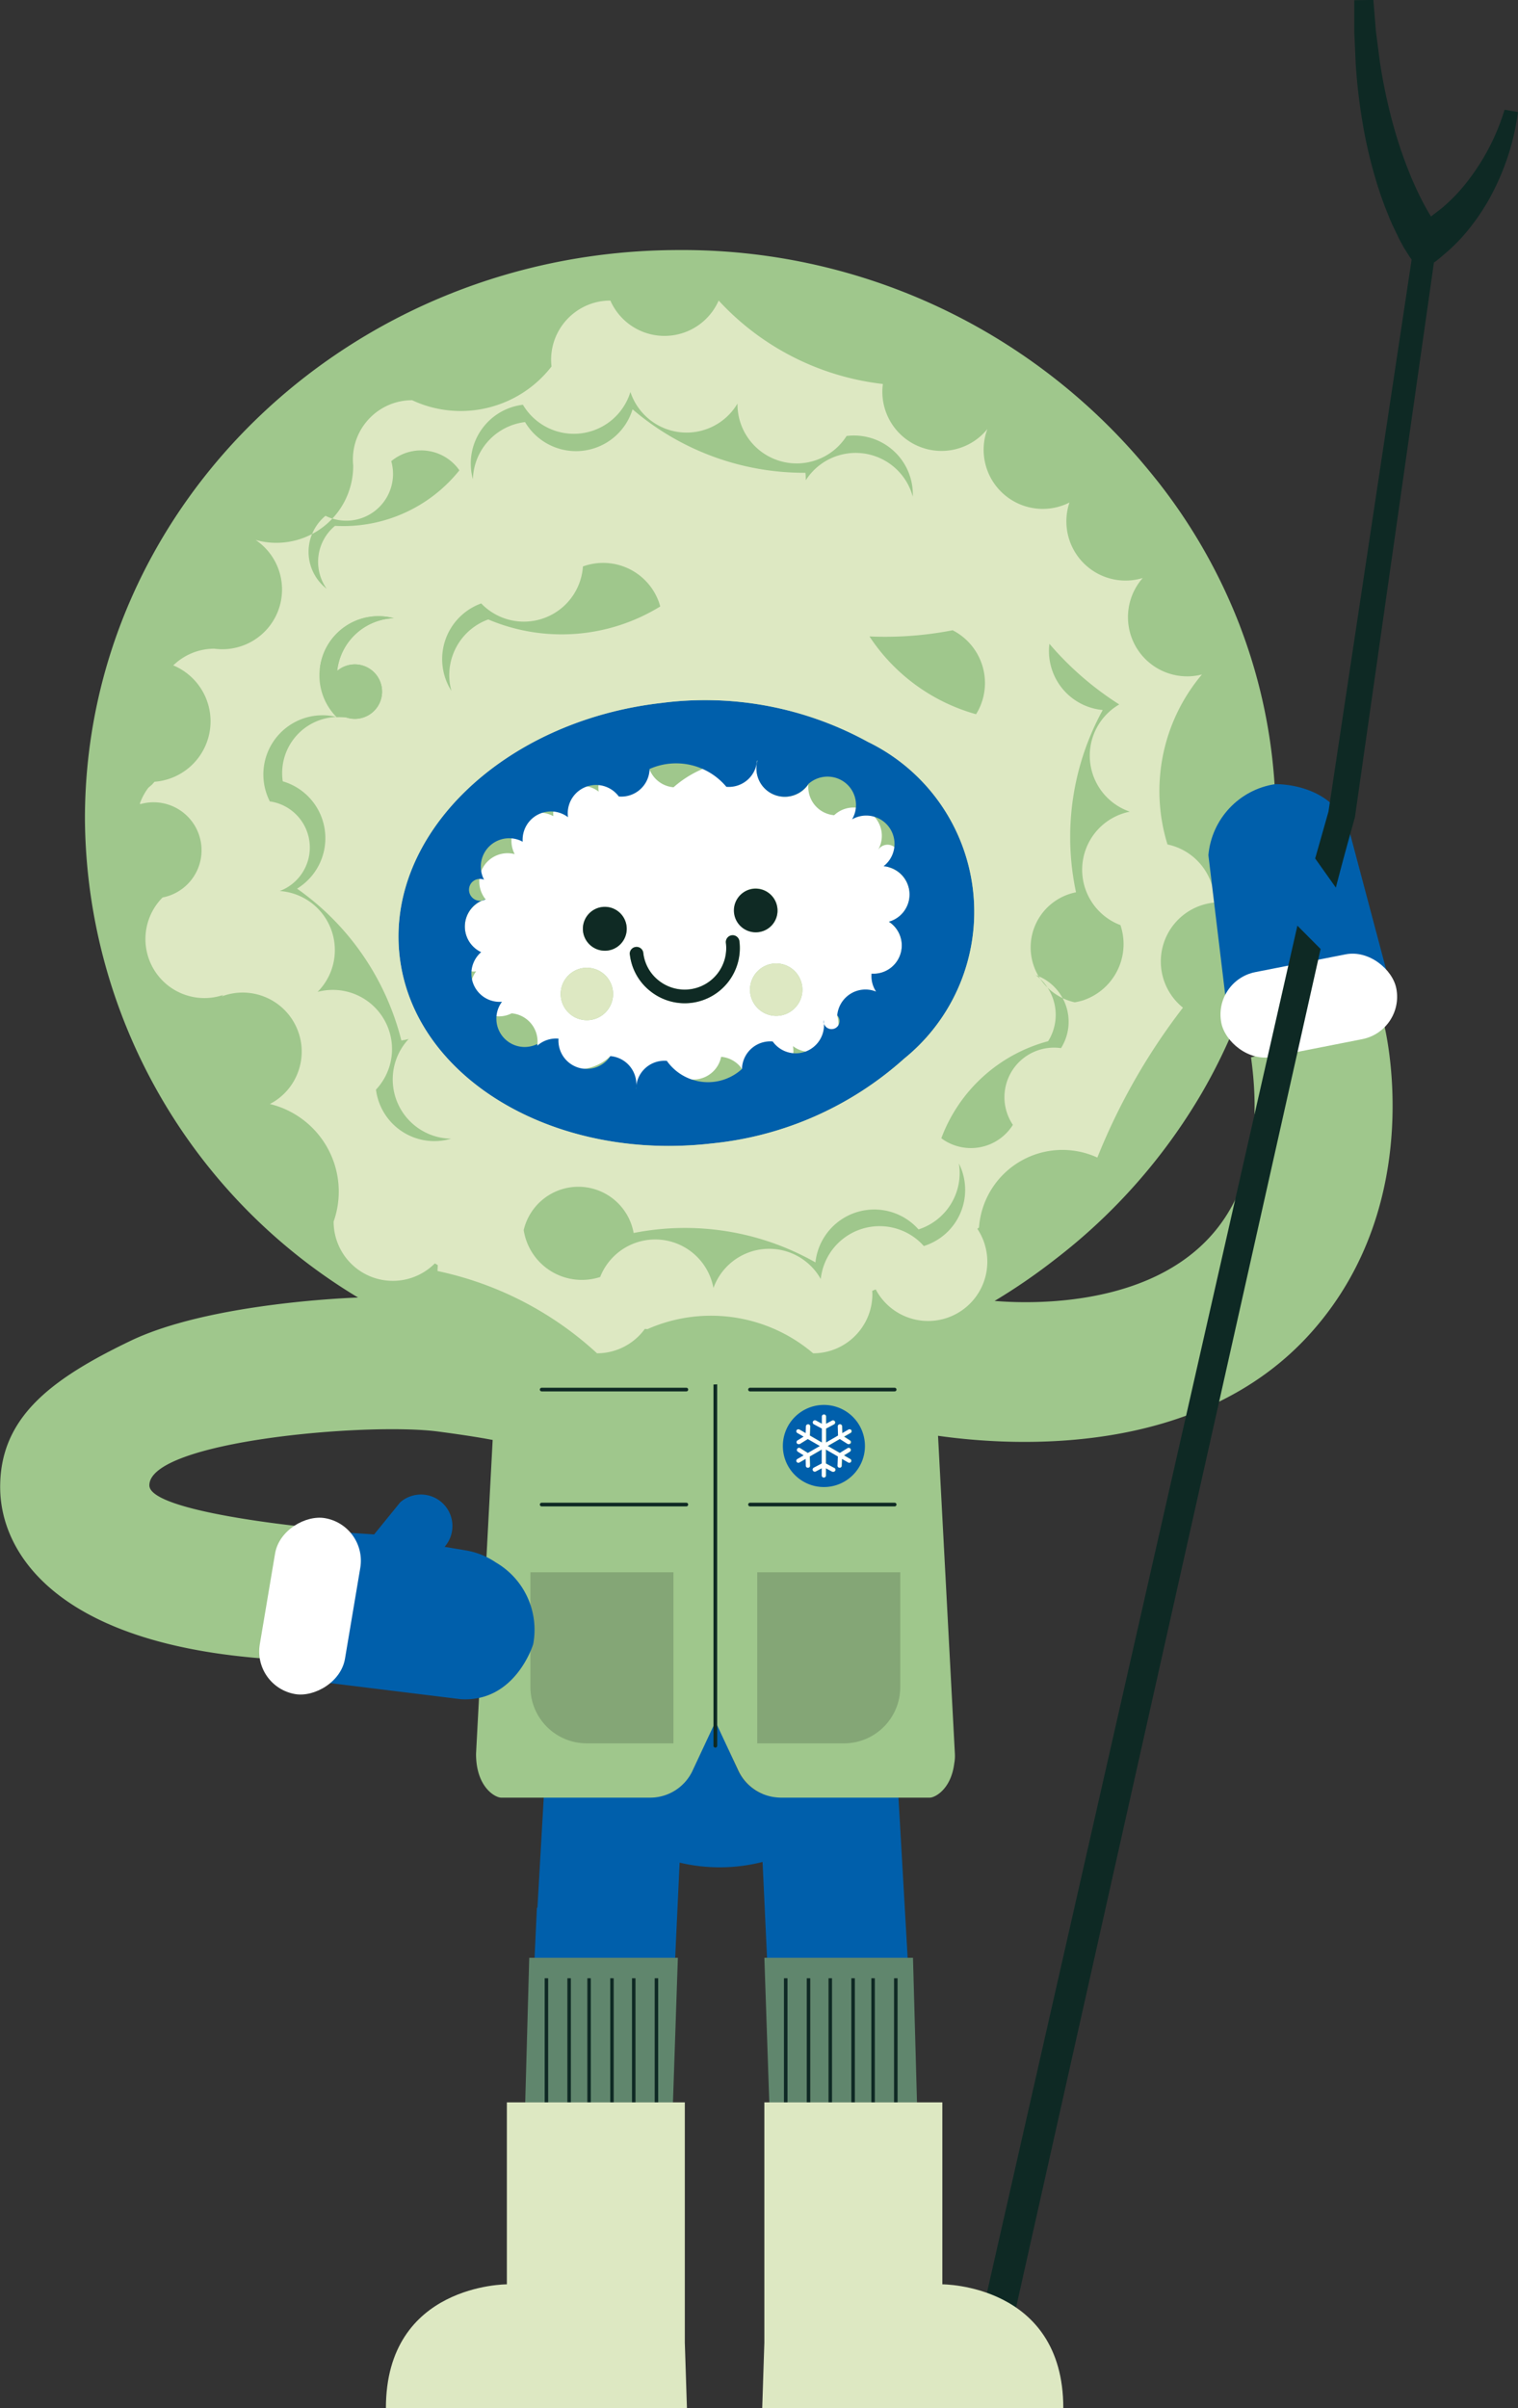 <svg xmlns="http://www.w3.org/2000/svg" width="75.677" height="120"  xmlns:v="https://vecta.io/nano"><rect width="100%" height="100%" fill="#333333" stroke="none"/><path d="M44.744 88.742h-6.726v.656c-.553-.234-.996-.668-1.242-1.215l-1.022-2.284v1.093c0 .051-.041.092-.092.092s-.092-.041-.092-.092v-1.1l-.962 2.052c-.172.367-.42.693-.727.956v-.156h-6.726l-.36 6.286-.03.064-.115 2.468h7.01l.221-4.745c1.361.324 2.781.312 4.137-.034v.034l.221 4.745h7.01z" fill="#005fab"/><path d="M68.997 51.039l-6.63 1.649c1.767 12.645-10.081 12.364-12.783 12.139a29.72 29.72 0 0 0 3-2.059c2.951-2.26 5.436-5.072 7.316-8.279.472-.81.902-1.644 1.289-2.498 1.045-2.301 1.76-4.738 2.126-7.238l-.111-.111a27.28 27.28 0 0 0 .258-3.024c.042-.011.085-.023.128-.031q.01-.371.01-.743c0-.6-.022-1.185-.06-1.771a26.85 26.85 0 0 0-1.58-7.49l-.15-.405a27.73 27.73 0 0 0-4.11-7.209l-.339-.42-.2-.242-.021-.025-.229-.272a30.08 30.08 0 0 0-23.055-10.55c-16.359 0-29.622 12.691-29.622 28.345a28.05 28.05 0 0 0 13.617 23.853h0s-7.307.219-11.343 2.157-6.5 3.849-6.5 7.285 3.056 7.995 13.948 8.6l1.521-6.584s-8.031-.761-8.031-2.1c0-2.191 10.828-3.149 14.392-2.681 1.293.17 2.151.31 2.723.42l-.829 15.642c0 1.66.954 2.182 1.254 2.182h7.4c.94.011 1.794-.543 2.168-1.405l1.114-2.38 1.114 2.38a2.34 2.34 0 0 0 1.94 1.393 2.45 2.45 0 0 0 .228.012h7.4c.269 0 1.062-.423 1.223-1.708a2.04 2.04 0 0 0 .031-.475l-.84-15.849c3.741.531 13.038 1.1 18.608-5.153 5.891-6.603 3.625-15.355 3.625-15.355z" fill="#9fc78c"/><path d="M27.155 104.765v-6.181h.167v6.181h.969v-6.181h.166v6.181h.829v-6.181h.167v6.181h.969v-6.181h.167v6.181h.92v-6.181h.167v6.181h.969v-6.181h.167v6.181h.737l.245-7.206h-7.41l-.2 7.206z" fill="#60866d"/><path d="M32.644 98.583v6.2h.167v-6.2zm-1.135 0v6.2h.166v-6.2zm-1.087 0v6.2h.167v-6.2zm-1.135 0v6.2h.167v-6.2zm-.996 0v6.2h.167v-6.2zm-1.136 0v6.2h.167v-6.2z" fill="#0e2924"/><path d="M1.903 40.616l-.015-.009v.015z" fill="#3d4721"/><path d="M33.245 52.869a1.41 1.41 0 0 0 2.706-.207 1.41 1.41 0 0 1 1.045.611v-.08a1.41 1.41 0 0 0 2.536-1.064 1.41 1.41 0 0 0 2.208-1.52 1.41 1.41 0 0 0 1.711-2.082 1.41 1.41 0 0 0 .865-2.589 1.41 1.41 0 0 0-.267-2.763.56.56 0 0 0 .709-.296.56.56 0 0 0-.255-.724.56.56 0 0 0-.738.214 1.41 1.41 0 0 0-2.179-1.746 1.41 1.41 0 0 1-1.286-1.529 1.43 1.43 0 0 1-1.642.529 1.41 1.41 0 0 1-.938-1.454c.008-.088.024-.176.048-.261h-.026v.023a5.35 5.35 0 0 0-4.164 1.3 1.41 1.41 0 0 1-1.2-.9v.085a1.41 1.41 0 0 0-2.533 1.031c-.44-.339-1.039-.387-1.527-.123s-.776.792-.733 1.346a1.41 1.41 0 0 0-1.926 1.892 1.41 1.41 0 0 0-1.446 2.258 1.41 1.41 0 0 0-.228 2.638.55.55 0 0 0-.865.634.55.55 0 0 0 .617.309 1.41 1.41 0 0 0 1.77 2.095 1.41 1.41 0 0 1 1.286 1.529c0 .031-.008.06-.012.09.361.621.986 1.043 1.697 1.144s1.429-.13 1.949-.627c-.067.777.508 1.461 1.285 1.528s1.461-.508 1.528-1.285zm6.757-3.553c0 .721-.585 1.306-1.306 1.306s-1.306-.585-1.306-1.306.585-1.306 1.306-1.306c.346 0 .679.138.923.383s.383.577.383.923zm-2.462-5.037a1.1 1.1 0 0 1 1.212.956 1.08 1.08 0 0 1-.947 1.215c-.59.055-1.116-.369-1.188-.957s.337-1.126.923-1.214zm-5.843 2.905c.09-.011.18.015.251.071s.116.139.125.229a2.04 2.04 0 0 0 .771 1.379 2.08 2.08 0 0 0 1.546.434 2.07 2.07 0 0 0 1.8-2.313.34.34 0 0 1 .294-.379.34.34 0 0 1 .379.294 2.75 2.75 0 0 1-2.388 3.071c-.113.014-.226.021-.34.021a2.75 2.75 0 0 1-1.709-.6c-.574-.449-.943-1.11-1.025-1.834a.34.34 0 0 1 .296-.37zm-1.679-1.986c.599-.074 1.144.352 1.218.951s-.351 1.144-.95 1.219-1.145-.351-1.219-.949a1.1 1.1 0 0 1 .951-1.219zm.546 4.333c0 .721-.585 1.306-1.306 1.306s-1.306-.585-1.306-1.306.585-1.306 1.306-1.306c.347 0 .679.138.924.383s.382.578.382.924z" fill="#fff"/><path d="M35.478 56.98c3.569-.353 6.932-1.835 9.6-4.231a9.41 9.41 0 0 0-1.818-15.783 16.86 16.86 0 0 0-10.31-1.934c-7.881.908-13.726 6.569-13.029 12.618.634 5.5 6.448 9.453 13.414 9.453a18.7 18.7 0 0 0 2.143-.123zm-5.047-4.354a1.41 1.41 0 0 1-2.587-.87 1.41 1.41 0 0 0-1.06.353c0-.03.01-.059.012-.09a1.41 1.41 0 0 1-1.77-2.1 1.41 1.41 0 0 1-1.038-2.472 1.41 1.41 0 0 1 .227-2.638.55.55 0 0 1-.744-.772.55.55 0 0 1 .661-.2 1.41 1.41 0 0 1 1.926-1.892 1.41 1.41 0 0 1 2.26-1.222 1.41 1.41 0 0 1 2.532-1.032 1.41 1.41 0 0 0 1.529-1.285v-.085c1.332-.593 2.896-.231 3.832.887a1.41 1.41 0 0 0 1.529-1.286v-.023h.026a1.41 1.41 0 0 0 2.532 1.169 1.43 1.43 0 0 1 1.848-.056 1.41 1.41 0 0 1 .331 1.819 1.41 1.41 0 0 1 1.57 2.335 1.41 1.41 0 0 1 .267 2.763 1.41 1.41 0 0 1-.865 2.589 1.4 1.4 0 0 0 .226.894c-.416-.168-.886-.129-1.268.106s-.63.636-.669 1.082a.4.4 0 0 1-.418.659.4.4 0 0 1-.262-.425 1.41 1.41 0 0 1-2.536 1.064 1.41 1.41 0 0 0-1.528 1.286v.08a2.51 2.51 0 0 1-3.75-.4 1.41 1.41 0 0 0-1.528 1.286v.1h-.01c.005-.032.01-.063.013-.1a1.41 1.41 0 0 0-1.293-1.523zm14.365-10.577l-.024.012.022-.017z" fill="#005fab"/><path d="M37.805 46.45a1.08 1.08 0 0 0 .947-1.215 1.09 1.09 0 0 0-1.213-.943c-.595.074-1.018.616-.944 1.212s.615 1.019 1.21.946zm-7.518.918a1.09 1.09 0 0 0 .918-.795c.117-.427-.034-.881-.383-1.153a1.09 1.09 0 0 0-1.211-.087c-.384.219-.599.647-.544 1.086a1.1 1.1 0 0 0 1.22.949zm1.112.192c.082.724.451 1.385 1.025 1.834a2.75 2.75 0 0 0 1.709.6 2.8 2.8 0 0 0 .34-.021 2.75 2.75 0 0 0 2.388-3.072.34.34 0 0 0-.379-.294.34.34 0 0 0-.294.379 2.07 2.07 0 0 1-1.8 2.313 2.08 2.08 0 0 1-1.547-.434 2.04 2.04 0 0 1-.771-1.379.34.34 0 0 0-.376-.298.34.34 0 0 0-.298.376z" fill="#0f2a24"/><g fill="#dde8c2"><circle cx="29.257" cy="49.531" r="1.306"/><circle cx="38.695" cy="49.316" r="1.306"/></g><path d="M26.069 20.166c-.856.095-1.626.562-2.108 1.276a2.93 2.93 0 0 0-.392 2.432 10.16 10.16 0 0 0 7.959-3.481 2.95 2.95 0 0 0 5.337.578c1.62-.192 3.089.965 3.281 2.585a2.91 2.91 0 0 1 .018.372 2.95 2.95 0 0 1 5.334.816 3.1 3.1 0 0 1-5.455-2.051c-3.159.014-6.218-1.109-8.618-3.163a2.95 2.95 0 0 1-5.359.636zm24.263 7.972a2.94 2.94 0 0 0-.4.172 10.16 10.16 0 0 0 5.038 7.077 2.95 2.95 0 0 0 .527 5.343c.25.742.194 1.554-.154 2.255s-.961 1.236-1.704 1.486c-.118.039-.238.07-.36.094a2.95 2.95 0 0 1 .294 5.388 2.95 2.95 0 0 0 .529-5.665 3.03 3.03 0 0 0 .36-.094c-.661-3.09-.188-6.314 1.331-9.084a2.95 2.95 0 0 1-1.72-5.115c-.521-1.546-2.195-2.377-3.741-1.857zm-2.364 30.244a2.93 2.93 0 0 0-.166-.4 10.16 10.16 0 0 0-7.151 4.932 2.95 2.95 0 0 0-5.35.448 2.95 2.95 0 0 0-5.647-.55 2.95 2.95 0 0 1-3.546-1.51 3.1 3.1 0 0 1 5.745.975c3.099-.615 6.316-.095 9.063 1.465a2.95 2.95 0 0 1 5.139-1.644c.747-.239 1.368-.764 1.727-1.461a2.95 2.95 0 0 0 .186-2.255zM22.504 34.428a11.06 11.06 0 0 0 6.909-5.4c1.303-.472 2.758.025 3.5 1.195l-.069-.226a12.31 12.31 0 0 1-8.856.074 2.95 2.95 0 0 0-1.485 4.357zm26.267.963a12.31 12.31 0 0 1-6.069-6.45 2.95 2.95 0 0 0-4.207 1.87c2.569 1.64 5.701 2.146 8.656 1.4 1.231.636 1.855 2.042 1.5 3.381.044-.063.085-.13.12-.201zm1.723 20.664a2.47 2.47 0 0 1 2.4-3.823c.4-.634.489-1.414.244-2.122s-.799-1.266-1.504-1.517a9.25 9.25 0 0 0-1.783 7.116 2.47 2.47 0 0 1-2.924 1.011l.161.113a2.47 2.47 0 0 0 3.406-.778zm-33.796-29.85a2.33 2.33 0 0 0 3.281-2.721c.843-.698 2.058-.717 2.922-.044l-.112-.149c-1.814 1.592-4.154 2.453-6.567 2.415a2.33 2.33 0 0 0 .057 3.636 2.33 2.33 0 0 1 .419-3.137z" fill="#9fc78c"/><path d="M58.203 42.08c-.907-2.932-.26-6.124 1.718-8.471a2.95 2.95 0 0 1-2.953-4.805 2.95 2.95 0 0 1-3.652-3.763c-1.083.549-2.392.376-3.297-.434s-1.22-2.092-.794-3.229c-.831 1.026-2.243 1.374-3.455.851s-1.93-1.787-1.756-3.095c-3.139-.358-6.045-1.834-8.186-4.157a2.95 2.95 0 0 1-5.4 0c-1.631 0-2.953 1.322-2.953 2.953a3.02 3.02 0 0 0 .02.333c-1.639 2.115-4.525 2.812-6.949 1.68-1.631 0-2.953 1.322-2.953 2.953a2.74 2.74 0 0 0 .015.292 3.83 3.83 0 0 1-4.864 3.719c1.148.771 1.613 2.232 1.123 3.525s-1.808 2.078-3.179 1.893c-.71-.001-1.397.257-1.932.724l-.058.051-.062.056a3.02 3.02 0 0 1-.932 5.8l-.132.148q-.095.078-.182.158a2.94 2.94 0 0 0-.423.794l.051.009c.846-.234 1.752.015 2.361.647s.822 1.547.556 2.384-.968 1.46-1.83 1.626a2.94 2.94 0 0 0 3.026 4.858l-.082.075c1.457-.556 3.094.121 3.733 1.544s.057 3.096-1.327 3.815a4.49 4.49 0 0 1 3.177 5.859c0 1.196.721 2.274 1.826 2.73s2.377.201 3.22-.646l.147.085-.015.294c2.971.627 5.719 2.043 7.953 4.1.943 0 1.83-.452 2.384-1.215l.132.01c2.756-1.215 5.965-.747 8.259 1.205 1.631 0 2.953-1.322 2.953-2.953 0-.053-.005-.1-.008-.157l.174-.074c.51.965 1.51 1.57 2.601 1.574s2.096-.595 2.612-1.556.46-2.129-.146-3.037l.082-.065a4.17 4.17 0 0 1 5.9-3.485c1.072-2.675 2.508-5.189 4.268-7.47a2.95 2.95 0 0 1 1.575-5.238c.002-1.399-.977-2.607-2.346-2.895zm-10.7-10.668c.696.359 1.221.98 1.46 1.726s.171 1.556-.188 2.252a2.15 2.15 0 0 1-.118.2c-2.924-.816-5.271-2.997-6.3-5.853-1.369-.705-3.049-.239-3.86 1.069a17.59 17.59 0 0 0 9 .6zM45.08 52.75c-2.668 2.396-6.031 3.878-9.6 4.23a18.7 18.7 0 0 1-2.143.124c-6.966 0-12.78-3.957-13.414-9.453-.7-6.05 5.148-11.71 13.029-12.618a16.86 16.86 0 0 1 10.31 1.934 9.41 9.41 0 0 1 1.819 15.783zM26.069 20.169a2.95 2.95 0 0 0 5.359-.636 2.95 2.95 0 0 0 5.338.578 2.95 2.95 0 0 0 5.439 1.615c.855-.108 1.714.164 2.35.746s.983 1.414.95 2.275a2.95 2.95 0 0 0-5.334-.815 2.92 2.92 0 0 0-.018-.372c-3.159.014-6.218-1.109-8.618-3.163a2.95 2.95 0 0 1-5.359.636 2.95 2.95 0 0 0-2.6 2.845 2.99 2.99 0 0 1-.086-.428c-.192-1.618.962-3.086 2.579-3.281zm-2.08 9.9a2.95 2.95 0 0 0 5.072-1.842c.736-.267 1.549-.231 2.258.1s1.259.932 1.526 1.668c.027.075.048.15.069.226-2.585 1.59-5.779 1.831-8.573.647-1.447.526-2.246 2.075-1.837 3.559a2.95 2.95 0 0 1 1.485-4.357zm-7.766-4.367a2.33 2.33 0 0 0 3.282-2.721c.992-.822 2.463-.685 3.285.307.04.048.076.1.112.149a7.41 7.41 0 0 1-6.2 2.766 2.33 2.33 0 0 0-.418 3.136 2.33 2.33 0 0 1-.057-3.636zm.586 7.73c.497-.425 1.228-.435 1.736-.023s.651 1.128.338 1.703-.992.844-1.614.641c-1.039-.117-2.062.326-2.688 1.163s-.762 1.943-.356 2.907l-.866-.091a4 4 0 0 0 2.585-6.394c.087-.857.547-1.631 1.256-2.119s1.598-.639 2.429-.414a2.95 2.95 0 0 0-2.82 2.63zm29.247 28.66a2.95 2.95 0 0 0-5.139 1.644 2.95 2.95 0 0 0-5.35.448 2.95 2.95 0 0 0-5.647-.55c-.818.268-1.713.163-2.447-.287s-1.233-1.2-1.365-2.051a2.8 2.8 0 0 1 5.481.146c3.099-.615 6.316-.095 9.063 1.465a2.95 2.95 0 0 1 5.139-1.644 2.95 2.95 0 0 0 2.012-3.288 2.93 2.93 0 0 1-1.747 4.116zm6.839-9.862a2.47 2.47 0 0 0-2.4 3.823 2.47 2.47 0 0 1-3.406.779c-.056-.036-.109-.074-.161-.113a7.84 7.84 0 0 1 5.325-4.835 2.47 2.47 0 0 0-.617-3.293 2.5 2.5 0 0 1 .482.233 2.47 2.47 0 0 1 .776 3.408zm2.964-6.125c.25.742.194 1.554-.154 2.255s-.961 1.236-1.704 1.486a3 3 0 0 1-.423.1 2.8 2.8 0 0 1 .065-5.482 13.16 13.16 0 0 1 1.331-9.083 2.95 2.95 0 0 1-1.72-5.115 2.95 2.95 0 0 0-3.318-1.963 15.49 15.49 0 0 0 5.862 6.8 2.95 2.95 0 0 0 .527 5.343 2.95 2.95 0 0 0-.466 5.654z" fill="#dde8c2"/><path d="M19.605 54.18c-.118-.877.165-1.76.769-2.406-.12.032-.242.057-.365.074-.77-3.064-2.615-5.749-5.2-7.565a2.95 2.95 0 0 0-.713-5.349 2.8 2.8 0 0 1 3.173-3.179c.622.204 1.301-.066 1.614-.641s.171-1.291-.338-1.703-1.239-.402-1.736.023a2.95 2.95 0 0 1 2.821-2.627 2.95 2.95 0 0 0-2.859 4.92c-.12-.03-.243-.052-.366-.066a2.95 2.95 0 0 0-2.949 4.281h.045a2.32 2.32 0 0 1 .446 4.459 2.95 2.95 0 0 1 1.884 5.027 2.95 2.95 0 0 1 2.913 4.869c.108.854.585 1.618 1.306 2.089s1.612.601 2.438.356a2.95 2.95 0 0 1-2.883-2.562z" fill="#9fc78c"/><path d="M63.573 39.074s3.042-.1 3.754 2.552l1.772 6.668-8 1.432-.857-7.113c.162-1.806 1.538-3.268 3.331-3.539z" fill="#005fab"/><rect width="8.893" height="4.308" rx="2.154" transform="matrix(.981 -.193 .193 .981 60.47 48.857)" fill="#fff"/><path d="M71.486 13.08l.117-.077q.214-.174.421-.352a8.63 8.63 0 0 0 1.184-1.212 10.58 10.58 0 0 0 .7-.968 9.73 9.73 0 0 0 .494-.854c.329-.631.602-1.29.816-1.969a11.58 11.58 0 0 0 .455-2.066l-.665-.114a10.91 10.91 0 0 1-.726 1.8 11 11 0 0 1-1.021 1.634 8.67 8.67 0 0 1-1.273 1.376c-.048.045-.1.085-.15.127l-.5.383-.244-.413v-.007c-.243-.431-.457-.886-.662-1.347a21.92 21.92 0 0 1-1-2.887 27.6 27.6 0 0 1-.639-3.031l-.2-1.546-.126-1.56-.951.014v1.611l.073 1.615a28.91 28.91 0 0 0 .4 3.226c.198 1.08.471 2.144.818 3.186q.11.319.23.637l.231.582.148.34.371.768.212.384.26.412.115.164-.7 4.639-3.446 22.869-.663 2.335 1.031 1.452q.338-1.309.7-2.607l.25-.897.006-.043 3.336-23.404zm-6.807 33.047L48.668 116.6h1.624l15.544-69.31z" fill="#0e2924"/><path d="M35.662 87.083c.024 0 .048-.01.065-.027s.027-.041.027-.065V68.982l-.185.011v18c.001.05.043.091.093.09zm9.032-17.839c0-.024-.01-.048-.027-.065s-.041-.027-.065-.027h-7.211c-.033 0-.063.018-.08.046s-.016.064 0 .092.047.046.08.046h7.211c.051 0 .092-.041.092-.092zm-10.478-.092h-7.211c-.033 0-.063.018-.08.046s-.016.064 0 .092.047.046.08.046h7.211c.033 0 .063-.018.08-.046s.016-.064 0-.092-.047-.046-.08-.046zm10.386 5.914c.051 0 .092-.041.092-.092s-.041-.092-.092-.092h-7.211c-.033 0-.063.018-.08.046s-.016.064 0 .092.047.046.08.046zm-10.386-.184h-7.211c-.033 0-.063.018-.08.046s-.016.064 0 .092.047.046.08.046h7.211c.051 0 .092-.041.092-.092s-.041-.092-.092-.092z" fill="#0f2a24"/><path d="M41.074 70.009c-1.13 0-2.046.916-2.046 2.046s.916 2.046 2.046 2.046 2.046-.916 2.046-2.046c0-.543-.216-1.063-.599-1.447s-.904-.599-1.447-.599zm1.3 1.763a.1.1 0 0 1-.055.19.1.1 0 0 1-.055-.016l-.383-.242-.607.351.607.351.387-.24c.048-.03.112-.015.142.033s.015.112-.033.142l-.293.182.317.183a.1.1 0 0 1 .036.134h0a.1.1 0 0 1-.085.049.1.1 0 0 1-.049-.013l-.318-.183-.013.344a.1.1 0 0 1-.1.1h0a.1.1 0 0 1-.1-.107l.018-.453-.607-.351v.7l.4.215a.1.1 0 1 1-.049.194.1.1 0 0 1-.049-.012l-.3-.163v.366a.1.1 0 0 1-.1.1h0a.1.1 0 0 1-.1-.1v-.367l-.3.16c-.033.018-.072.017-.104-.002s-.051-.054-.05-.091.021-.071.054-.089l.4-.211v-.7l-.607.35.014.455a.1.1 0 0 1-.1.106h0a.1.1 0 0 1-.1-.1l-.011-.345-.317.183a.1.1 0 0 1-.134-.036h0a.1.1 0 0 1 .036-.134l.318-.183-.291-.184c-.048-.03-.062-.094-.032-.142s.094-.062.142-.032l.383.242.607-.351-.607-.35-.387.24a.1.1 0 0 1-.142-.033.1.1 0 0 1 .033-.142l.293-.182-.317-.183a.1.1 0 0 1-.036-.134h0a.1.1 0 0 1 .134-.036l.318.183.014-.344c.002-.057.05-.101.107-.099s.101.05.099.107l-.018.453.607.351v-.7l-.4-.215c-.033-.018-.053-.052-.054-.089s.018-.072.05-.091.071-.02.104-.002l.3.163v-.366a.1.1 0 0 1 .1-.1h0a.1.1 0 0 1 .1.1v.367l.3-.16c.033-.018.072-.017.104.002s.051.054.05.091-.021.071-.054.089l-.4.211v.7l.607-.351-.014-.455c-.002-.057.043-.105.099-.107s.105.043.107.1l.011.345.317-.183a.1.1 0 0 1 .134.036h0a.1.1 0 0 1-.036.134l-.318.183z" fill="#005fab"/><path d="M42.434 71.272h0a.1.1 0 0 0-.134-.036l-.317.183-.011-.345c-.002-.057-.05-.101-.107-.1s-.101.05-.1.107l.014.455-.607.351v-.7l.4-.211c.033-.018.053-.052.054-.089s-.018-.072-.05-.091-.071-.02-.104-.002l-.3.16v-.367a.1.1 0 0 0-.1-.1h0a.1.1 0 0 0-.1.1v.366l-.3-.163c-.033-.018-.072-.017-.104.002s-.051.054-.05.091.021.071.054.089l.4.215v.7l-.607-.351.018-.453c.002-.057-.042-.105-.099-.107s-.105.042-.107.099l-.014.344-.318-.183a.1.1 0 0 0-.134.036h0a.1.1 0 0 0 .036.134l.317.183-.293.182a.1.1 0 0 0 .055.191.1.1 0 0 0 .054-.015l.387-.24.607.35-.607.351-.383-.242c-.048-.03-.112-.016-.142.032s-.016.112.032.142l.291.184-.318.183a.1.1 0 0 0-.036.134h0a.1.1 0 0 0 .134.036l.317-.183.011.345a.1.1 0 0 0 .1.1h0a.1.1 0 0 0 .1-.106l-.014-.455.607-.35v.7l-.4.211c-.05.028-.069.091-.041.141s.091.069.141.041l.3-.16v.367a.1.1 0 0 0 .1.1h0a.1.1 0 0 0 .1-.1v-.366l.3.163a.1.1 0 0 0 .049.012.1.1 0 1 0 .049-.194l-.4-.215v-.7l.607.35-.018.453a.1.1 0 0 0 .1.107h0a.1.1 0 0 0 .1-.1l.013-.344.318.183a.1.1 0 0 0 .049.013.1.1 0 0 0 .085-.049h0a.1.1 0 0 0-.036-.134l-.317-.183.293-.182c.031-.019.05-.054.049-.091s-.022-.07-.055-.088-.072-.016-.103.003l-.387.24-.607-.351.607-.35.383.242c.048.03.112.016.142-.032s.016-.112-.032-.142l-.291-.184.318-.183a.1.1 0 0 0 .051-.135z" fill="#fff"/><path d="M44.881 84.067v-5.721H37.75v8.527h4.325c1.55 0 2.806-1.256 2.806-2.806zm-18.438 0v-5.721h7.131v8.527h-4.326c-1.549-.001-2.805-1.257-2.805-2.806z" fill="#84a676"/><path d="M25.269 104.764v9.067s-6.03-.021-6.03 6.168h15.007l-.106-3.261v-11.975z" fill="#dde8c2"/><path d="M44.744 104.765v-6.181h-.167v6.181h-.969v-6.181h-.167v6.181h-.829v-6.181h-.166v6.181h-.97v-6.181h-.166v6.181h-.92v-6.181h-.166v6.181h-.969v-6.181h-.167v6.181h-.737l-.245-7.206h7.409l.2 7.206z" fill="#60866d"/><path d="M39.254 98.583v6.2h-.167v-6.2zm1.135 0v6.2h-.167v-6.2zm1.087 0v6.2h-.166v-6.2zm1.136 0v6.2h-.167v-6.2zm.996 0v6.2h-.167v-6.2zm1.136 0v6.2h-.167v-6.2z" fill="#0e2924"/><path d="M46.979 104.764v9.067s6.03-.021 6.03 6.168h-15.01l.106-3.261v-11.975z" fill="#dde8c2"/><path d="M24.716 77.857c-.451-.306-.962-.511-1.5-.6l-1.052-.176a1.57 1.57 0 0 0-2.212-2.219l-1.3 1.6-1.375-.091-1.2 7.453 6.884.848c2.74.175 3.62-2.74 3.62-2.74a3.88 3.88 0 0 0-1.865-4.075z" fill="#005fab"/><rect width="8.893" height="4.308" rx="2.154" transform="matrix(-.166 .986 -.986 -.166 18.318 76.008)" fill="#fff"/></svg>